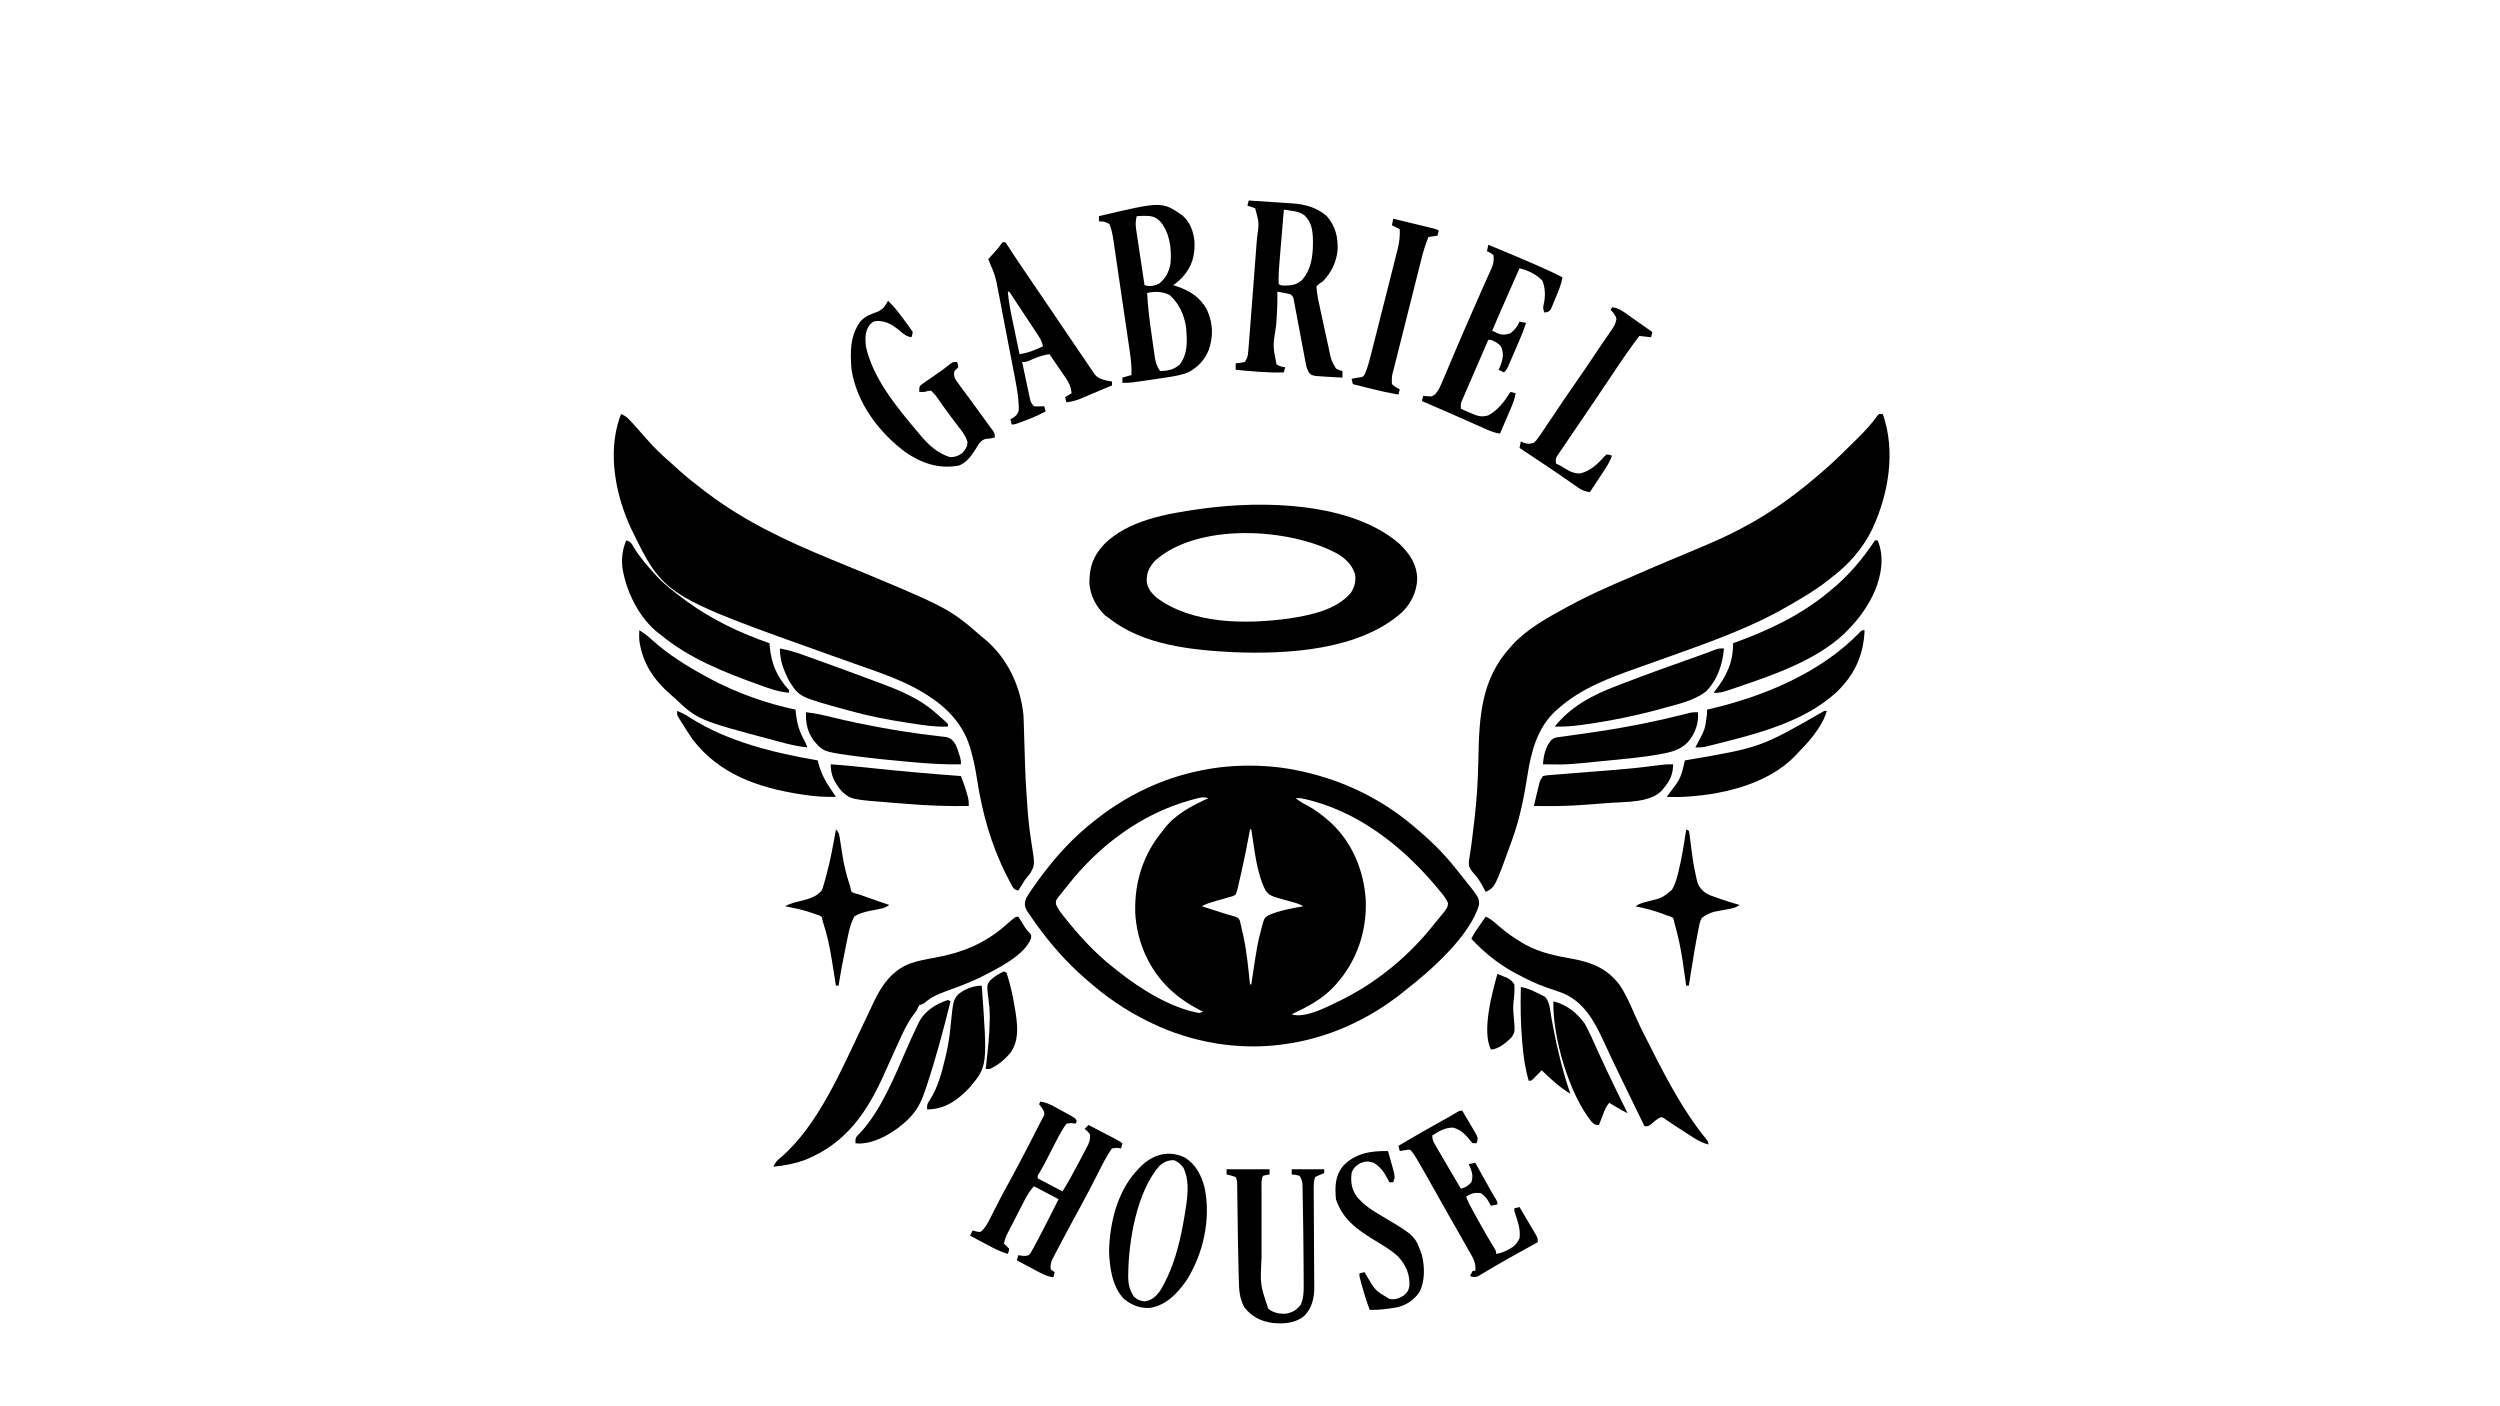 <?xml version="1.0" encoding="UTF-8"?>
<svg version="1.1" xmlns="http://www.w3.org/2000/svg" width="1920" height="1080">
<path d="M0 0 C0.916 0.199 1.832 0.397 2.776 0.602 C33.836 7.584 62.642 21.427 87 42 C87.535 42.446 88.07 42.892 88.621 43.352 C100.209 53.023 110.625 63.122 120 75 C120.92 76.141 121.84 77.282 122.762 78.422 C138.096 97.5 138.096 97.5 137.887 102.965 C130.923 126.801 100.891 153.348 82 168 C81.031 168.786 80.061 169.573 79.062 170.383 C52.755 191.363 21.409 205.523 -12 210 C-12.657 210.093 -13.314 210.186 -13.99 210.281 C-47.601 214.602 -82.541 208.595 -113 194 C-113.853 193.591 -114.707 193.182 -115.586 192.761 C-133.481 184.053 -149.156 173.201 -164 160 C-164.747 159.345 -164.747 159.345 -165.509 158.678 C-179.361 146.524 -191.239 132.948 -202 118 C-202.481 117.333 -202.962 116.666 -203.458 115.979 C-204.79 114.107 -206.089 112.216 -207.375 110.312 C-208.105 109.236 -208.834 108.16 -209.586 107.051 C-211.297 103.359 -211.229 101.845 -210 98 C-207.679 93.772 -204.808 89.918 -202 86 C-201.316 85.037 -200.631 84.074 -199.926 83.082 C-187.66 66.282 -173.501 50.71 -157 38 C-156.471 37.584 -155.943 37.169 -155.398 36.74 C-132.442 18.759 -105.621 5.863 -77 0 C-76.245 -0.161 -75.491 -0.322 -74.713 -0.487 C-50.985 -5.327 -23.622 -5.138 0 0 Z M-81.5 21.938 C-82.341 22.162 -83.182 22.387 -84.048 22.618 C-121.501 33.089 -154.242 57.591 -178 88 C-178.864 89.062 -179.729 90.123 -180.594 91.184 C-181.439 92.246 -182.282 93.31 -183.125 94.375 C-183.891 95.331 -184.656 96.288 -185.445 97.273 C-187.202 99.836 -187.202 99.836 -187.012 102.48 C-185.692 105.767 -183.886 108.157 -181.688 110.938 C-181.246 111.497 -180.804 112.056 -180.35 112.632 C-169.08 126.784 -157.276 139.79 -143 151 C-141.957 151.835 -140.914 152.669 -139.871 153.504 C-122.452 167.316 -99.337 182.024 -77 186 C-76.01 185.67 -75.02 185.34 -74 185 C-74.822 184.588 -75.645 184.175 -76.492 183.75 C-84.03 179.851 -90.638 175.688 -97 170 C-97.833 169.261 -98.665 168.523 -99.523 167.762 C-115.807 152.455 -125.128 130.788 -126.16 108.551 C-126.687 85.172 -120.067 64.157 -105 46 C-104.346 45.128 -104.346 45.128 -103.68 44.238 C-95.049 33.153 -82.487 26.739 -70 21 C-74.159 19.614 -77.398 20.839 -81.5 21.938 Z M-3 21 C-0.101 23.299 2.832 25.012 6.125 26.688 C11.997 29.858 16.997 33.6 22 38 C22.75 38.655 23.5 39.31 24.273 39.984 C40.901 55.503 49.671 77.277 50.926 99.777 C51.739 123.418 43.922 146.393 28 164 C27.363 164.706 26.726 165.413 26.07 166.141 C16.919 175.77 5.824 181.352 -6 187 C4.782 190.594 23.357 180.174 33.137 175.488 C60.604 161.747 85.125 141.168 104 117 C104.934 115.866 105.871 114.733 106.809 113.602 C107.748 112.443 108.687 111.284 109.625 110.125 C110.076 109.589 110.527 109.054 110.991 108.502 C112.821 106.196 113.968 104.565 114.137 101.586 C112.433 97.709 109.904 94.723 107.188 91.5 C106.603 90.796 106.018 90.092 105.416 89.366 C78.44 57.137 43.148 29.534 1 21 C-0.32 21 -1.64 21 -3 21 Z M-38 45 C-38.231 46.261 -38.461 47.521 -38.699 48.82 C-40.502 58.546 -42.431 68.229 -44.625 77.875 C-44.831 78.783 -45.037 79.69 -45.249 80.625 C-45.639 82.321 -46.039 84.015 -46.45 85.706 C-46.801 87.169 -47.126 88.638 -47.417 90.114 C-47.836 92.008 -47.836 92.008 -49 95 C-51.09 96.281 -51.09 96.281 -54 97 C-55.357 97.403 -56.712 97.809 -58.066 98.219 C-60.326 98.867 -62.587 99.507 -64.85 100.145 C-68.411 101.167 -71.762 102.145 -75 104 C-70.353 105.568 -65.684 107.047 -61 108.5 C-58.962 109.132 -56.925 109.765 -54.892 110.415 C-53.144 110.956 -51.375 111.428 -49.605 111.895 C-47 113 -47 113 -45.863 114.855 C-45.682 115.625 -45.5 116.395 -45.312 117.188 C-45.092 118.099 -44.872 119.01 -44.645 119.949 C-44.325 121.459 -44.325 121.459 -44 123 C-43.756 124.017 -43.513 125.034 -43.262 126.082 C-40.481 138.56 -39.346 151.305 -38 164 C-37.67 164 -37.34 164 -37 164 C-36.875 163.16 -36.749 162.321 -36.62 161.456 C-32.354 133.169 -32.354 133.169 -29.375 121.75 C-29.181 120.99 -28.988 120.231 -28.788 119.448 C-27.02 113.051 -27.02 113.051 -24 111 C-15.471 107.209 -6.129 105.646 3 104 C-0.173 102.171 -3.47 101.253 -6.991 100.303 C-22.721 96.015 -22.721 96.015 -26 92 C-33.167 78.005 -34.466 60.328 -37 45 C-37.33 45 -37.66 45 -38 45 Z " fill="#000000" transform="translate(998,592)"/>
<path d="M0 0 C0.99 0 1.98 0 3 0 C13.063 28.646 7.414 61.214 -4.988 88.145 C-12.418 103.456 -23.412 115.838 -37 126 C-37.874 126.7 -38.748 127.4 -39.648 128.121 C-48.847 135.348 -58.879 141.173 -69 147 C-69.627 147.364 -70.254 147.729 -70.899 148.104 C-100.242 165.023 -133.207 176.293 -164.977 187.672 C-166.083 188.068 -167.19 188.465 -168.33 188.874 C-173.756 190.815 -179.184 192.746 -184.62 194.659 C-206.171 202.284 -228.718 210.524 -246 226 C-246.608 226.516 -247.217 227.031 -247.844 227.562 C-262.388 240.785 -267.069 259.139 -269.968 277.78 C-272.497 293.896 -275.562 309.577 -281 325 C-281.3 325.853 -281.6 326.706 -281.909 327.585 C-294.79 363.395 -294.79 363.395 -302 367 C-302.528 365.966 -302.528 365.966 -303.066 364.91 C-305.671 359.952 -308.073 355.825 -312 351.812 C-314.363 348.862 -315.01 347.463 -314.928 343.63 C-314.726 342.355 -314.524 341.079 -314.316 339.766 C-314.104 338.331 -313.891 336.895 -313.68 335.46 C-313.509 334.355 -313.509 334.355 -313.334 333.226 C-312.8 329.669 -312.384 326.099 -311.965 322.527 C-311.794 321.098 -311.623 319.669 -311.451 318.24 C-311.367 317.531 -311.282 316.821 -311.195 316.091 C-311.023 314.653 -310.85 313.216 -310.675 311.779 C-308.794 296.329 -307.904 280.957 -307.613 265.399 C-306.971 233.13 -305.79 204.02 -283 179 C-282.399 178.318 -281.799 177.636 -281.18 176.934 C-270.019 164.976 -255.218 156.744 -241 149 C-240.401 148.673 -239.801 148.345 -239.184 148.008 C-228.797 142.353 -218.269 137.241 -207.438 132.5 C-205.892 131.818 -204.347 131.136 -202.801 130.454 C-182.056 121.322 -161.176 112.493 -140.258 103.766 C-128.616 98.901 -117.133 93.949 -106 88 C-105.29 87.626 -104.579 87.251 -103.848 86.865 C-81.401 74.98 -61.038 59.771 -42 43 C-40.933 42.064 -40.933 42.064 -39.844 41.109 C-33.329 35.328 -27.105 29.291 -20.949 23.134 C-19.309 21.497 -17.662 19.867 -16.014 18.238 C-10.688 12.938 -5.707 7.719 -1.391 1.529 C-0.932 1.025 -0.473 0.52 0 0 Z " fill="#000000" transform="translate(1443,318)"/>
<path d="M0 0 C4.256 1.605 6.859 4.822 9.812 8.125 C10.347 8.712 10.881 9.3 11.431 9.905 C14.223 12.986 16.972 16.101 19.688 19.25 C25.297 25.717 31.428 31.637 37.926 37.203 C40.202 39.175 42.409 41.211 44.625 43.25 C50.826 48.835 57.363 53.948 64 59 C64.6 59.457 65.199 59.913 65.817 60.384 C95.161 82.593 127.079 97.492 160.979 111.447 C251.358 148.661 251.358 148.661 277 171 C277.813 171.659 278.627 172.317 279.465 172.996 C296.716 187.483 306.701 208.769 309 231 C309.221 234.984 309.325 238.969 309.43 242.957 C309.501 245.358 309.574 247.758 309.646 250.158 C309.702 252.034 309.702 252.034 309.758 253.948 C310.55 280.536 310.55 280.536 312.438 307.062 C312.528 308.063 312.528 308.063 312.62 309.083 C313.232 315.749 314.019 322.352 315.105 328.957 C317.895 346.206 317.895 346.206 314 353 C312.71 354.7 311.379 356.371 310 358 C308.997 359.568 308.014 361.15 307.062 362.75 C306.382 363.822 305.701 364.895 305 366 C301.602 364.867 301.439 364.541 299.836 361.555 C299.441 360.819 299.045 360.084 298.638 359.327 C298.221 358.518 297.804 357.709 297.375 356.875 C296.938 356.031 296.5 355.187 296.05 354.318 C284.059 330.616 277.247 305.996 273.267 279.872 C272.099 272.367 270.629 265.088 268.492 257.793 C268.289 257.099 268.085 256.404 267.876 255.689 C262.454 237.963 250.066 225.206 234.688 215.562 C233.705 214.935 233.705 214.935 232.702 214.295 C217.15 204.856 199.696 198.867 182.612 192.887 C176.747 190.832 170.893 188.745 165.039 186.66 C163.324 186.05 163.324 186.05 161.575 185.428 C32.769 139.527 32.769 139.527 7.688 87.938 C-4.118 62.548 -10.346 30.92 -1.375 3.625 C-0.694 1.831 -0.694 1.831 0 0 Z " fill="#000000" transform="translate(477,318)"/>
<path d="M0 0 C8.011 7.861 13.244 15.328 13.75 26.812 C13.413 36.872 9.318 45.317 2.312 52.438 C-30.418 81.976 -86.216 85.032 -127.974 83.301 C-159.821 81.663 -196.733 77.863 -222.688 57.438 C-223.739 56.695 -224.791 55.953 -225.875 55.188 C-232.748 48.467 -237.129 40.446 -238.023 30.824 C-238.157 18.172 -235.368 9.726 -226.688 0.438 C-208.33 -18.063 -178.38 -23.067 -153.688 -26.562 C-152.864 -26.681 -152.041 -26.8 -151.193 -26.922 C-104.9 -33.26 -37.102 -32.077 0 0 Z M-187.625 13.062 C-192.17 18.296 -194.152 22.028 -194.016 29.035 C-193.294 34.316 -190.524 37.799 -186.621 41.281 C-158.943 62.074 -117.443 61.936 -84.688 57.438 C-68.302 54.905 -48.332 50.962 -37.164 37.617 C-34.417 33.272 -33.139 28.599 -34.023 23.5 C-36.285 15.98 -41.626 11.087 -48.312 7.297 C-84.819 -12.186 -154.739 -16.325 -187.625 13.062 Z " fill="#000000" transform="translate(1074.688,417.562)"/>
<path d="M0 0 C1.215 1.724 2.348 3.506 3.438 5.312 C5.73 9.244 5.73 9.244 8.785 12.543 C10 14 10 14 9.883 16.461 C5.189 29.96 -17.622 40.76 -29.585 46.839 C-38.094 50.93 -46.99 54.21 -55.871 57.395 C-61.769 59.542 -66.599 61.687 -71.414 65.766 C-73 67 -73 67 -76 68 C-77.041 69.835 -77.041 69.835 -78 72 C-79.048 73.463 -80.115 74.912 -81.195 76.352 C-85.627 82.617 -88.727 89.414 -91.875 96.375 C-92.49 97.715 -93.107 99.055 -93.724 100.394 C-96.76 106.999 -99.735 113.631 -102.68 120.278 C-115.972 150.215 -132.32 174.135 -163.613 186.785 C-171.619 189.657 -179.538 191.295 -188 192 C-186.643 188.853 -185.263 187.202 -182.562 185.125 C-153.427 160.227 -135.302 116.51 -119.125 82.812 C-118.583 81.683 -118.04 80.554 -117.481 79.39 C-115.205 74.638 -112.942 69.882 -110.727 65.102 C-104.8 52.492 -96.543 41.006 -83.039 35.988 C-76.877 33.812 -70.677 32.66 -64.25 31.562 C-42.823 27.623 -25.4 20.596 -9 6 C-2.185 0 -2.185 0 0 0 Z " fill="#000000" transform="translate(782,704)"/>
<path d="M0 0 C3.96 1.651 6.888 4.384 10.062 7.188 C15.722 12.067 21.496 16.285 28 20 C28.886 20.522 29.771 21.044 30.684 21.582 C41.849 27.699 54.324 30.198 66.755 32.413 C81.649 35.105 93.264 39.873 102.719 52.25 C107.792 59.629 111.173 67.807 114.762 75.969 C117.564 82.321 120.64 88.513 123.814 94.687 C125.164 97.319 126.495 99.961 127.828 102.602 C139.874 126.287 152.828 150.808 169.82 171.363 C171 173 171 173 171 175 C166.875 173.757 163.494 172.259 159.883 169.918 C158.946 169.315 158.009 168.713 157.043 168.092 C156.08 167.463 155.117 166.835 154.125 166.188 C151.289 164.356 148.452 162.525 145.61 160.701 C143.944 159.615 142.293 158.505 140.663 157.366 C139.967 156.891 139.272 156.415 138.555 155.926 C137.959 155.503 137.363 155.081 136.75 154.646 C134.936 153.76 134.936 153.76 132.878 154.799 C131.066 155.958 129.525 157.177 127.938 158.625 C125 161 125 161 122 161 C104.387 124.87 104.387 124.87 97.875 111.25 C97.444 110.35 97.012 109.45 96.568 108.522 C94.622 104.448 92.703 100.366 90.84 96.254 C83.598 80.328 75.128 64.715 57.852 58.188 C54.495 57.008 51.122 55.875 47.747 54.746 C39.402 51.908 31.725 48.215 24 44 C22.944 43.435 21.889 42.871 20.801 42.289 C8.696 35.549 -1.52 27.057 -11 17 C-9.479 13.721 -7.594 10.879 -5.5 7.938 C-3.634 5.309 -1.788 2.682 0 0 Z " fill="#000000" transform="translate(1141,704)"/>
<path d="M0 0 C5.657 0.357 11.313 0.73 16.968 1.117 C18.888 1.246 20.808 1.371 22.729 1.492 C25.505 1.667 28.28 1.858 31.055 2.051 C31.9 2.101 32.745 2.151 33.616 2.203 C43.414 2.918 52.517 5.404 60 12 C66.619 19.782 68.506 27.489 68.309 37.59 C67.435 47.241 63.711 55.05 57 62 C56.01 62.681 55.02 63.361 54 64.062 C53.34 64.702 52.68 65.341 52 66 C52.438 72.62 53.988 79.072 55.398 85.543 C55.634 86.63 55.87 87.716 56.112 88.836 C56.61 91.121 57.109 93.406 57.61 95.691 C58.374 99.185 59.125 102.681 59.875 106.178 C60.361 108.404 60.848 110.63 61.336 112.855 C61.558 113.898 61.78 114.941 62.009 116.015 C63.482 122.938 63.482 122.938 67 129 C69.571 130.347 69.571 130.347 72 131 C72 132.65 72 134.3 72 136 C69.312 135.858 66.625 135.711 63.938 135.562 C63.185 135.523 62.433 135.484 61.658 135.443 C59.437 135.318 57.219 135.165 55 135 C53.723 134.906 52.445 134.812 51.129 134.715 C48 134 48 134 46.387 132.303 C44.786 129.645 44.25 127.484 43.681 124.437 C43.468 123.323 43.254 122.208 43.034 121.06 C42.815 119.862 42.597 118.664 42.371 117.43 C42.136 116.197 41.901 114.965 41.658 113.695 C41.035 110.425 40.421 107.154 39.811 103.882 C38.951 99.265 38.084 94.648 37.206 90.034 C36.738 87.578 36.279 85.121 35.827 82.662 C35.616 81.554 35.406 80.446 35.189 79.304 C35.007 78.326 34.825 77.348 34.638 76.34 C34.162 73.831 34.162 73.831 32 72 C29.439 71.32 26.874 70.875 24.266 70.407 C23.518 70.273 22.77 70.138 22 70 C22.012 70.783 22.023 71.565 22.035 72.371 C22.102 80.45 21.681 88.391 21 96.438 C18.524 111.706 18.524 111.706 21.352 125.801 C23.489 127.356 25.408 127.65 28 128 C27.67 129.32 27.34 130.64 27 132 C14.607 132.436 2.327 131.133 -10 130 C-10 128.35 -10 126.7 -10 125 C-8.886 124.897 -7.772 124.794 -6.625 124.688 C-5.429 124.461 -4.232 124.234 -3 124 C-0.801 120.701 -0.64 119.283 -0.324 115.406 C-0.221 114.18 -0.117 112.954 -0.011 111.691 C0.097 110.294 0.205 108.897 0.312 107.5 C0.432 106.02 0.552 104.54 0.673 103.061 C1.04 98.512 1.39 93.963 1.738 89.413 C1.977 86.294 2.218 83.175 2.46 80.057 C3.153 71.111 3.837 62.164 4.514 53.217 C4.687 50.944 4.861 48.671 5.034 46.398 C5.312 42.755 5.586 39.112 5.857 35.469 C6.007 33.463 6.161 31.459 6.314 29.454 C8.054 17.24 8.054 17.24 5 6 C1.946 4.787 1.946 4.787 -1 4 C-0.67 2.68 -0.34 1.36 0 0 Z M27 7 C26.426 13.831 25.857 20.663 25.291 27.496 C25.098 29.818 24.904 32.14 24.709 34.461 C24.428 37.807 24.151 41.154 23.875 44.5 C23.788 45.531 23.7 46.561 23.61 47.623 C23.162 53.1 22.807 58.504 23 64 C24.622 65.622 26.389 65.248 28.625 65.312 C33.712 65.233 37.18 64.439 41 61 C48.977 51.958 49.66 39.436 49.277 27.938 C48.811 21.316 47.784 16.4 43.062 11.562 C39.745 9.063 36.827 8.436 32.746 7.84 C31.669 7.677 30.592 7.515 29.482 7.347 C28.663 7.233 27.844 7.118 27 7 Z " fill="#000000" transform="translate(959,154)"/>
<path d="M0 0 C6.029 5.303 8.424 12.159 9.289 19.996 C9.659 30.897 7.592 38.878 0.348 47.125 C-2.066 49.668 -4.165 51.612 -7.09 53.562 C-6.267 53.819 -5.445 54.076 -4.598 54.34 C5.692 57.869 13.662 62.753 18.91 72.562 C23.562 83.166 23.858 92.319 20.227 103.34 C17.078 111.048 12.093 116.409 4.777 120.359 C-0.977 122.774 -6.953 123.654 -13.09 124.562 C-14.19 124.73 -15.29 124.898 -16.424 125.071 C-22.613 126.009 -28.805 126.921 -35.004 127.793 C-36.055 127.941 -37.107 128.09 -38.19 128.243 C-40.854 128.537 -43.413 128.623 -46.09 128.562 C-46.09 127.243 -46.09 125.922 -46.09 124.562 C-42.625 123.573 -42.625 123.573 -39.09 122.562 C-38.935 116.36 -39.517 110.516 -40.435 104.386 C-40.578 103.4 -40.721 102.413 -40.869 101.397 C-41.34 98.157 -41.82 94.918 -42.301 91.68 C-42.633 89.419 -42.964 87.158 -43.295 84.897 C-43.989 80.167 -44.688 75.438 -45.389 70.709 C-46.286 64.654 -47.174 58.596 -48.058 52.538 C-48.741 47.873 -49.428 43.208 -50.117 38.543 C-50.447 36.31 -50.774 34.076 -51.1 31.842 C-51.557 28.721 -52.02 25.6 -52.486 22.48 C-52.619 21.56 -52.752 20.641 -52.889 19.693 C-53.574 15.155 -54.276 10.813 -56.09 6.562 C-59.007 4.917 -60.737 4.562 -64.09 4.562 C-64.09 3.243 -64.09 1.923 -64.09 0.562 C-15.746 -10.831 -15.746 -10.831 0 0 Z M-35.09 0.562 C-35.958 4.127 -36.105 6.916 -35.561 10.536 C-35.421 11.497 -35.28 12.458 -35.136 13.447 C-34.978 14.471 -34.819 15.496 -34.656 16.551 C-34.499 17.609 -34.343 18.667 -34.181 19.758 C-33.679 23.131 -33.166 26.503 -32.652 29.875 C-32.31 32.165 -31.968 34.454 -31.627 36.744 C-30.79 42.352 -29.944 47.958 -29.09 53.562 C-25.055 54.907 -21.94 54.084 -18.09 52.562 C-12.734 48.278 -10.189 43.247 -9.09 36.562 C-8.239 25.284 -9.611 13.503 -17.09 4.562 C-21.069 0.68 -24.096 0.338 -29.465 0.312 C-31.341 0.376 -33.216 0.453 -35.09 0.562 Z M-27.09 59.562 C-26.539 70.426 -25.187 81.106 -23.616 91.861 C-23.211 94.65 -22.824 97.441 -22.438 100.232 C-22.179 102.021 -21.92 103.809 -21.66 105.598 C-21.548 106.425 -21.435 107.252 -21.319 108.104 C-20.648 112.564 -19.794 115.821 -17.09 119.562 C-11.038 119.294 -6.844 118.653 -2.09 114.562 C4.287 106.117 3.656 96.72 2.91 86.562 C1.497 76.603 -2.346 67.779 -9.902 61.062 C-15.725 58.322 -20.877 58.249 -27.09 59.562 Z " fill="#000000" transform="translate(908.09,165.438)"/>
<path d="M0 0 C3.759 1.253 4.002 2.315 5.938 5.688 C10.517 13.14 16.148 19.534 22 26 C22.679 26.753 23.359 27.506 24.059 28.281 C30.062 34.582 37.065 39.777 44 45 C44.834 45.629 45.668 46.258 46.527 46.906 C65.704 60.805 87.66 71.316 110 79 C110.063 79.92 110.126 80.841 110.191 81.789 C111.47 95.009 115.814 105.142 125 115 C125 115.66 125 116.32 125 117 C117.121 116.495 110.067 113.85 102.688 111.188 C102.01 110.945 101.333 110.703 100.636 110.453 C74.86 101.199 48.344 90.514 27 73 C26.364 72.527 25.729 72.054 25.074 71.566 C9.973 59.867 -0.085 39.538 -3 21 C-3.763 13.385 -2.991 7.051 0 0 Z " fill="#000000" transform="translate(481,415)"/>
<path d="M0 0 C0.66 0 1.32 0 2 0 C7.212 11.983 5.045 25.63 0.438 37.5 C-4.507 49.461 -11.876 59.844 -21 69 C-21.638 69.661 -22.276 70.323 -22.934 71.004 C-45.633 92.907 -80.806 104.288 -109.938 114.188 C-110.789 114.479 -111.641 114.771 -112.518 115.071 C-116.449 116.364 -119.804 117.381 -124 117 C-123.472 116.36 -123.472 116.36 -122.934 115.707 C-113.916 104.288 -108.864 93.471 -109 79 C-108.474 78.81 -107.948 78.62 -107.406 78.424 C-81.599 69.033 -57.291 57.566 -36 40 C-35.423 39.529 -34.845 39.059 -34.25 38.574 C-20.515 27.334 -9.821 14.731 0 0 Z " fill="#000000" transform="translate(1440,415)"/>
<path d="M0 0 C3.886 0.598 6.82 1.774 10.266 3.652 C11.724 4.446 11.724 4.446 13.211 5.256 C14.214 5.811 15.217 6.366 16.25 6.938 C17.268 7.489 18.287 8.04 19.336 8.607 C26.871 12.742 26.871 12.742 28 15 C27.67 15.66 27.34 16.32 27 17 C25.422 16.753 25.422 16.753 23.812 16.5 C22.554 16.665 21.296 16.83 20 17 C15.409 23.401 12.022 30.563 8.438 37.562 C7.313 39.752 6.186 41.941 5.059 44.129 C4.534 45.147 4.009 46.166 3.468 47.215 C2.23 49.564 0.944 51.864 -0.402 54.152 C-2.163 56.747 -2.163 56.747 -2 59 C4.27 62.3 10.54 65.6 17 69 C21.597 61.531 25.817 53.907 29.861 46.13 C30.885 44.168 31.923 42.214 32.961 40.26 C33.618 39 34.274 37.741 34.93 36.48 C35.52 35.355 36.11 34.23 36.718 33.071 C37.987 30.032 38.458 28.239 38 25 C36.104 22.686 36.104 22.686 34 21 C34.99 20.01 35.98 19.02 37 18 C40.772 19.956 44.543 21.915 48.312 23.875 C49.384 24.431 50.456 24.986 51.561 25.559 C53.103 26.361 53.103 26.361 54.676 27.18 C55.624 27.672 56.572 28.164 57.548 28.671 C60 30 60 30 63 32 C62.67 33.32 62.34 34.64 62 36 C60.422 35.752 60.422 35.752 58.812 35.5 C57.554 35.665 56.296 35.83 55 36 C50.569 42.134 47.327 49.006 43.9 55.737 C39.062 65.23 34.149 74.671 29 84 C24.518 92.159 20.105 100.353 15.783 108.598 C15.1 109.897 14.413 111.194 13.723 112.49 C12.759 114.302 11.807 116.12 10.859 117.941 C10.307 118.99 9.755 120.039 9.187 121.119 C7.974 124.063 7.489 125.862 8 129 C8.99 129.66 9.98 130.32 11 131 C10.67 132.32 10.34 133.64 10 135 C6.039 134.394 3.013 133.152 -0.52 131.277 C-2.052 130.47 -2.052 130.47 -3.615 129.646 C-5.198 128.801 -5.198 128.801 -6.812 127.938 C-7.887 127.37 -8.961 126.802 -10.068 126.217 C-12.715 124.817 -15.359 123.411 -18 122 C-17.505 120.02 -17.505 120.02 -17 118 C-15.783 118.165 -14.566 118.33 -13.312 118.5 C-11.082 118.567 -11.082 118.567 -9 118 C-7.619 116.644 -7.619 116.644 -6.637 114.742 C-6.218 114.014 -5.799 113.286 -5.368 112.536 C-4.917 111.699 -4.465 110.862 -4 110 C-3.494 109.063 -2.988 108.125 -2.466 107.159 C-0.786 103.993 0.861 100.812 2.5 97.625 C3.056 96.552 3.611 95.48 4.184 94.375 C7.509 87.943 10.776 81.484 14 75 C7.73 71.7 1.46 68.4 -5 65 C-8.43 69.234 -8.43 69.234 -11.091 73.717 C-11.447 74.404 -11.804 75.092 -12.172 75.8 C-12.727 76.891 -12.727 76.891 -13.293 78.004 C-13.684 78.764 -14.076 79.525 -14.479 80.308 C-15.301 81.908 -16.121 83.509 -16.937 85.111 C-18.187 87.562 -19.447 90.007 -20.709 92.451 C-21.508 94.01 -22.307 95.569 -23.105 97.129 C-23.481 97.858 -23.858 98.587 -24.245 99.339 C-26.675 103.983 -26.675 103.983 -28 109 C-27.34 109.66 -26.68 110.32 -26 111 C-25.34 111.66 -24.68 112.32 -24 113 C-24.25 115.25 -24.25 115.25 -25 117 C-29.107 115.723 -32.816 114.187 -36.617 112.18 C-37.636 111.645 -38.654 111.11 -39.703 110.559 C-40.75 110.003 -41.797 109.447 -42.875 108.875 C-43.945 108.312 -45.015 107.748 -46.117 107.168 C-48.747 105.783 -51.374 104.393 -54 103 C-53.34 101.68 -52.68 100.36 -52 99 C-50.639 99.371 -50.639 99.371 -49.25 99.75 C-45.984 100.379 -45.984 100.379 -43.973 98.333 C-41.954 95.945 -40.595 93.703 -39.188 90.914 C-38.676 89.913 -38.165 88.912 -37.638 87.881 C-37.097 86.806 -36.557 85.732 -36 84.625 C-34.83 82.335 -33.658 80.046 -32.484 77.758 C-31.897 76.612 -31.31 75.467 -30.705 74.286 C-28.298 69.647 -25.781 65.072 -23.25 60.5 C-17.97 50.923 -12.937 41.225 -7.938 31.5 C-7.564 30.773 -7.19 30.046 -6.805 29.297 C-4.53 24.868 -2.258 20.437 0 16 C0.857 14.363 0.857 14.363 1.732 12.693 C3.18 10.174 3.18 10.174 2.875 7.875 C1.843 5.663 0.546 3.883 -1 2 C-0.67 1.34 -0.34 0.68 0 0 Z " fill="#000000" transform="translate(799,846)"/>
<path d="M0 0 C4.265 4.021 7.715 8.412 11.188 13.125 C11.987 14.198 11.987 14.198 12.803 15.293 C14.934 18.161 17.017 21.026 19 24 C18.625 26.188 18.625 26.188 18 28 C14.155 27.417 12.097 25.627 9.188 23.125 C3.973 18.865 -0.249 16.013 -7.125 15.5 C-11.106 15.677 -11.106 15.677 -13.938 18.312 C-17.88 23.45 -17.545 28.773 -17 35 C-11.636 59.736 7.131 82.232 23 101 C23.793 101.953 24.586 102.905 25.402 103.887 C31.738 111.224 38.349 117.333 47.812 120.125 C51.737 119.971 53.763 119.23 57 117 C59.543 114.066 61 112.301 61 108.363 C59.544 103.465 56.665 100.007 53.562 96 C52.285 94.313 51.009 92.626 49.734 90.938 C49.102 90.106 48.47 89.275 47.818 88.418 C44.824 84.436 41.962 80.362 39.11 76.277 C36.391 72.335 36.391 72.335 33 69 C30.519 69.263 30.519 69.263 28 70 C26.68 70 25.36 70 24 70 C24 66 24 66 25.525 64.448 C26.229 63.962 26.932 63.477 27.656 62.977 C28.432 62.43 29.208 61.883 30.008 61.32 C30.83 60.761 31.653 60.201 32.5 59.625 C34.094 58.514 35.688 57.402 37.281 56.289 C38.068 55.748 38.854 55.207 39.664 54.649 C42.621 52.561 45.463 50.34 48.291 48.08 C50 47 50 47 53 47 C53.688 48.812 53.688 48.812 54 51 C53 52 52 53 51 54 C50.416 56.687 50.666 58.406 52.015 60.804 C53.516 62.98 55.085 65.086 56.688 67.188 C57.879 68.791 59.071 70.396 60.262 72 C61.187 73.234 61.187 73.234 62.13 74.492 C65.135 78.523 68.065 82.606 71 86.688 C72.041 88.129 73.083 89.57 74.125 91.012 C74.605 91.68 75.084 92.348 75.578 93.037 C76.534 94.356 77.503 95.667 78.484 96.967 C82 101.682 82 101.682 82 105 C79.578 105.652 77.662 106 75.125 106 C70.821 107.377 69.859 109.761 67.562 113.512 C64.324 118.669 60.255 124.537 54.262 126.598 C38.83 129.343 25.584 124.748 13 116 C-7.261 100.733 -23.886 78.548 -28 53 C-29.132 39.675 -29.323 26.695 -21 15.625 C-17.225 11.597 -12.856 10.162 -7.758 8.297 C-3.617 6.35 -2.168 3.948 0 0 Z " fill="#000000" transform="translate(682,231)"/>
<path d="M0 0 C10.207 4.116 20.34 8.401 30.444 12.764 C31.759 13.332 33.075 13.899 34.391 14.465 C42.043 17.757 49.604 21.161 57 25 C56.026 30.604 53.888 35.531 51.688 40.75 C51.296 41.721 50.905 42.691 50.502 43.691 C50.113 44.613 49.725 45.535 49.324 46.484 C48.974 47.327 48.625 48.17 48.264 49.038 C47 51 47 51 44.855 51.782 C44.243 51.854 43.631 51.926 43 52 C42.316 49.871 41.882 48.452 42.453 46.258 C43.934 40.145 43.974 33.274 41.5 27.5 C36.245 22.245 31.122 19.979 24 18 C21.973 22.585 19.946 27.171 17.921 31.757 C17.235 33.311 16.548 34.864 15.861 36.417 C11.513 46.253 7.21 56.105 3 66 C4.08 66.495 5.16 66.99 6.273 67.5 C6.881 67.778 7.489 68.057 8.115 68.344 C11.389 69.483 13.737 68.967 17 68 C20.21 65.361 22.428 62.859 24 59 C25.65 59.33 27.3 59.66 29 60 C27.577 64.469 25.892 68.777 24.031 73.078 C23.61 74.057 23.61 74.057 23.18 75.056 C22.589 76.425 21.998 77.793 21.405 79.16 C20.498 81.256 19.598 83.354 18.699 85.453 C18.123 86.787 17.546 88.12 16.969 89.453 C16.187 91.265 16.187 91.265 15.389 93.114 C14 96 14 96 12 98 C10.68 97.34 9.36 96.68 8 96 C8.495 94.824 8.99 93.649 9.5 92.438 C11.351 87.449 11.94 83.297 9.875 78.25 C7.556 75.467 5.337 74.349 2 73 C1.34 73 0.68 73 0 73 C-3.001 79.901 -5.99 86.806 -8.972 93.715 C-9.988 96.066 -11.007 98.415 -12.028 100.763 C-13.494 104.136 -14.951 107.513 -16.406 110.891 C-16.866 111.942 -17.325 112.993 -17.798 114.076 C-18.219 115.057 -18.639 116.037 -19.072 117.048 C-19.445 117.909 -19.818 118.771 -20.203 119.659 C-21.215 122.219 -21.215 122.219 -21 126 C-18.632 127.04 -16.257 128.056 -13.875 129.062 C-13.21 129.357 -12.545 129.652 -11.859 129.955 C-7.513 131.766 -4.684 132.36 0 131 C7.496 127.013 12.576 120.078 17 113 C18.98 113.495 18.98 113.495 21 114 C20.348 118.013 19.096 121.444 17.496 125.176 C17.003 126.333 16.51 127.49 16.002 128.682 C15.228 130.479 15.228 130.479 14.438 132.312 C13.912 133.542 13.386 134.772 12.861 136.002 C11.578 139.003 10.291 142.002 9 145 C3.962 144.322 -0.368 142.231 -4.965 140.176 C-5.835 139.792 -6.704 139.408 -7.6 139.012 C-10.382 137.784 -13.16 136.548 -15.938 135.312 C-18.677 134.099 -21.416 132.887 -24.156 131.676 C-25.934 130.889 -27.713 130.101 -29.491 129.314 C-36.636 126.15 -43.807 123.052 -51 120 C-50.67 118.68 -50.34 117.36 -50 116 C-48.047 116.163 -46.094 116.326 -44.141 116.488 C-40.818 115.73 -39.937 113.756 -38 111 C-36.617 108.316 -35.46 105.554 -34.305 102.766 C-33.959 101.951 -33.614 101.137 -33.259 100.298 C-32.513 98.538 -31.771 96.776 -31.033 95.013 C-29.051 90.283 -27.043 85.564 -25.039 80.844 C-24.626 79.869 -24.213 78.895 -23.788 77.891 C-19.367 67.471 -14.817 57.107 -10.25 46.75 C-9.505 45.06 -8.76 43.37 -8.015 41.681 C-7.66 40.875 -7.304 40.069 -6.938 39.238 C-5.92 36.926 -4.906 34.613 -3.893 32.299 C-2.666 29.502 -1.42 26.715 -0.154 23.936 C0.402 22.691 0.959 21.447 1.516 20.203 C1.998 19.143 2.48 18.082 2.978 16.989 C4.084 13.754 4.387 11.394 4 8 C1.609 6.065 1.609 6.065 -1 5 C-0.67 3.35 -0.34 1.7 0 0 Z " fill="#000000" transform="translate(1143,188)"/>
<path d="M0 0 C0.66 0 1.32 0 2 0 C3.635 2.168 3.635 2.168 5.574 5.188 C6.29 6.288 7.006 7.389 7.744 8.523 C8.117 9.101 8.49 9.678 8.874 10.272 C10.637 12.977 12.454 15.644 14.27 18.312 C15.003 19.393 15.737 20.473 16.493 21.587 C17.266 22.724 18.039 23.862 18.812 25 C19.641 26.219 20.468 27.438 21.296 28.657 C23.01 31.181 24.725 33.705 26.439 36.229 C29.315 40.463 32.188 44.698 35.061 48.933 C38.208 53.574 41.357 58.213 44.507 62.852 C46.85 66.303 49.19 69.756 51.528 73.211 C52.679 74.911 53.831 76.612 54.984 78.312 C56.397 80.397 57.809 82.482 59.219 84.569 C60.498 86.453 61.783 88.333 63.076 90.208 C64.418 92.156 65.743 94.116 67.053 96.085 C67.733 97.077 68.413 98.068 69.113 99.09 C69.716 99.984 70.318 100.879 70.939 101.801 C74.461 105.559 79.08 106.132 84 107 C84 107.99 84 108.98 84 110 C79.983 111.699 75.963 113.389 71.939 115.072 C70.573 115.645 69.207 116.22 67.843 116.798 C65.874 117.63 63.902 118.455 61.93 119.277 C60.154 120.024 60.154 120.024 58.343 120.785 C55.197 121.928 52.312 122.574 49 123 C48.67 121.68 48.34 120.36 48 119 C49.65 118.01 51.3 117.02 53 116 C52.494 111.149 51.141 108.175 48.402 104.164 C47.684 103.101 46.965 102.037 46.225 100.941 C45.462 99.836 44.7 98.73 43.938 97.625 C43.17 96.497 42.404 95.368 41.639 94.238 C39.768 91.486 37.889 88.74 36 86 C31.556 86.674 27.927 87.732 23.812 89.562 C18.323 92 18.323 92 15 92 C15.951 96.523 16.911 101.043 17.881 105.562 C18.209 107.1 18.535 108.638 18.858 110.177 C19.323 112.388 19.797 114.596 20.273 116.805 C20.416 117.494 20.559 118.184 20.706 118.895 C21.549 122.851 21.549 122.851 24 126 C26.688 126.27 29.291 126.087 32 126 C32.33 127.32 32.66 128.64 33 130 C27.693 132.874 22.265 135.129 16.625 137.25 C15.911 137.52 15.197 137.79 14.461 138.069 C9.255 140 9.255 140 7 140 C6.505 138.02 6.505 138.02 6 136 C6.99 135.423 7.98 134.845 9 134.25 C11.057 132.478 11.902 131.501 12.428 128.813 C12.425 118.174 10.197 107.911 8.168 97.512 C7.771 95.438 7.374 93.365 6.979 91.291 C6.151 86.965 5.316 82.641 4.474 78.318 C3.399 72.788 2.34 67.255 1.287 61.721 C0.472 57.447 -0.351 53.174 -1.176 48.902 C-1.569 46.862 -1.96 44.822 -2.349 42.782 C-2.894 39.931 -3.449 37.082 -4.007 34.233 C-4.165 33.398 -4.322 32.563 -4.484 31.703 C-5.463 26.779 -6.876 22.551 -9 18 C-9.673 16.336 -10.342 14.67 -11 13 C-10.457 12.397 -9.915 11.793 -9.355 11.172 C-8.64 10.373 -7.925 9.573 -7.188 8.75 C-6.48 7.961 -5.772 7.172 -5.043 6.359 C-2.994 4.068 -2.994 4.068 -1.363 1.703 C-0.913 1.141 -0.464 0.579 0 0 Z M4 38 C4.613 44.238 5.557 50.279 6.848 56.41 C7.024 57.263 7.2 58.116 7.381 58.995 C7.938 61.685 8.5 64.374 9.062 67.062 C9.444 68.9 9.825 70.738 10.205 72.576 C11.132 77.052 12.065 81.526 13 86 C17.483 85.319 21.206 84.244 25.375 82.438 C26.964 81.755 26.964 81.755 28.586 81.059 C29.383 80.709 30.179 80.36 31 80 C30.379 76.891 29.347 74.699 27.607 72.058 C27.11 71.297 26.613 70.537 26.101 69.753 C25.562 68.943 25.024 68.132 24.469 67.297 C23.918 66.459 23.367 65.621 22.799 64.758 C21.635 62.991 20.468 61.226 19.298 59.463 C17.5 56.751 15.712 54.032 13.926 51.312 C12.795 49.599 11.663 47.885 10.531 46.172 C9.993 45.353 9.454 44.535 8.899 43.691 C8.402 42.943 7.905 42.195 7.393 41.425 C6.954 40.762 6.515 40.099 6.063 39.416 C5.712 38.949 5.361 38.481 5 38 C4.67 38 4.34 38 4 38 Z " fill="#000000" transform="translate(770,186)"/>
<path d="M0 0 C8.369 5.223 12.772 13.751 15.141 23.137 C20.096 47.221 14.219 73.823 1.188 94.438 C-6.011 104.515 -14.094 113.335 -26.789 115.469 C-34.596 115.909 -40.734 113.434 -46.781 108.566 C-55.93 99.208 -57.846 84.126 -58.25 71.625 C-57.592 49.413 -51.745 25.433 -36 9 C-35.301 8.261 -34.603 7.523 -33.883 6.762 C-24.312 -2.554 -12.337 -5.913 0 0 Z M-19.758 6.609 C-36.825 26.355 -43.162 63.468 -43.5 88.812 C-43.519 89.714 -43.537 90.615 -43.556 91.544 C-43.499 97.471 -42.386 102.066 -39 107 C-36.297 109.276 -34.586 109.898 -31.125 110.5 C-25.302 109.568 -22.388 106.904 -19.023 102.289 C-7.317 83.261 -2.412 59.677 0.812 37.812 C0.937 36.976 1.061 36.139 1.188 35.277 C2.462 25.87 2.936 16.845 -1 8 C-3.319 5.01 -4.911 3.459 -8.375 2 C-13.136 2 -16.319 3.461 -19.758 6.609 Z " fill="#000000" transform="translate(910,889)"/>
<path d="M0 0 C-0.699 19.386 -7.968 34.801 -22 48 C-47.137 70.722 -82.239 79.362 -114.312 87.5 C-115.816 87.883 -115.816 87.883 -117.35 88.274 C-118.282 88.503 -119.215 88.733 -120.176 88.969 C-120.99 89.169 -121.803 89.37 -122.642 89.576 C-125.141 90.025 -127.466 90.074 -130 90 C-129.151 88.442 -129.151 88.442 -128.285 86.852 C-122.5 76.04 -122.5 76.04 -121 64 C-121 63.01 -121 62.02 -121 61 C-120.388 60.86 -119.776 60.72 -119.146 60.576 C-77.633 50.961 -33.361 32.636 -3.262 1.184 C-2 0 -2 0 0 0 Z " fill="#000000" transform="translate(1432,484)"/>
<path d="M0 0 C3.591 2.21 6.666 4.561 9.75 7.438 C22.456 18.869 37.015 27.896 52 36 C52.683 36.37 53.365 36.739 54.069 37.12 C74.709 48.155 97.105 56.182 120 61 C120.112 62.307 120.112 62.307 120.227 63.641 C121.098 71.531 122.813 77.623 126.66 84.574 C128 87 128 87 129 90 C123.799 89.425 118.879 88.592 113.801 87.285 C113.136 87.114 112.471 86.943 111.787 86.767 C109.626 86.207 107.469 85.636 105.312 85.062 C104.567 84.865 103.822 84.667 103.054 84.463 C45.08 68.983 45.08 68.983 27 52 C26.154 51.269 25.309 50.538 24.438 49.785 C11.216 38.275 2.549 25.725 0 8 C-0.181 5.272 -0.161 2.735 0 0 Z " fill="#000000" transform="translate(491,484)"/>
<path d="M0 0 C2.041 3.405 4.054 6.826 6.062 10.25 C6.643 11.218 7.224 12.186 7.822 13.184 C8.367 14.118 8.912 15.053 9.473 16.016 C10.235 17.304 10.235 17.304 11.012 18.618 C12.121 21.292 12.033 22.348 11 25 C10.01 25 9.02 25 8 25 C6.457 23.391 6.457 23.391 4.812 21.25 C1.383 17.185 -1.832 14.48 -7 13 C-13.237 12.887 -17.834 15.826 -23 19 C-23 22.359 -22.384 23.435 -20.727 26.289 C-20.236 27.141 -19.745 27.993 -19.239 28.87 C-18.707 29.779 -18.174 30.688 -17.625 31.625 C-17.087 32.554 -16.549 33.483 -15.995 34.44 C-14.338 37.298 -12.67 40.15 -11 43 C-10.233 44.312 -10.233 44.312 -9.45 45.65 C-6.646 50.441 -3.829 55.224 -1 60 C3.601 58.336 3.601 58.336 7 55 C8.789 49.505 7.191 46.084 5 41 C7.475 40.505 7.475 40.505 10 40 C10.408 40.731 10.817 41.462 11.238 42.216 C12.763 44.946 14.29 47.676 15.817 50.406 C16.798 52.162 17.779 53.918 18.76 55.674 C19.382 56.786 20.004 57.897 20.645 59.043 C21.501 60.575 21.501 60.575 22.374 62.137 C23.449 64.029 24.56 65.9 25.71 67.747 C27 70 27 70 27 72 C25.35 72.33 23.7 72.66 22 73 C21.697 72.446 21.394 71.891 21.082 71.32 C18.487 66.774 18.487 66.774 14.562 63.438 C9.934 62.647 6.88 63.413 3 66 C4.455 69.881 6.25 73.423 8.266 77.043 C8.582 77.611 8.897 78.18 9.223 78.766 C9.89 79.966 10.56 81.165 11.23 82.364 C12.236 84.163 13.238 85.965 14.238 87.768 C17.686 93.961 21.207 100.089 24.96 106.103 C26 108 26 108 26 110 C29.897 109.413 32.741 108.258 36.125 106.25 C36.973 105.76 37.821 105.27 38.695 104.766 C41.327 102.749 42.557 100.97 44 98 C44.826 91.391 42.966 86.017 40.875 79.758 C40 77 40 77 40 75 C41.32 74.67 42.64 74.34 44 74 C45.584 76.687 47.167 79.375 48.75 82.062 C49.193 82.815 49.637 83.567 50.094 84.342 C50.976 85.84 51.855 87.339 52.732 88.84 C53.552 90.237 54.381 91.63 55.221 93.015 C58 97.673 58 97.673 58 101 C57.292 101.392 56.584 101.783 55.855 102.187 C53.122 103.699 50.39 105.213 47.658 106.728 C46.43 107.408 45.202 108.087 43.974 108.767 C37.5 112.346 31.046 115.947 24.672 119.703 C23.719 120.262 22.767 120.82 21.786 121.396 C20.001 122.447 18.222 123.508 16.45 124.581 C15.653 125.049 14.856 125.518 14.035 126 C13.348 126.412 12.661 126.825 11.953 127.25 C9.565 128.167 8.37 127.848 6 127 C6.66 125.68 7.32 124.36 8 123 C8.66 123 9.32 123 10 123 C10.883 116.619 7.806 112.27 4.75 106.938 C4.207 105.967 3.664 104.997 3.105 103.997 C1.417 100.99 -0.289 97.994 -2 95 C-2.992 93.255 -3.984 91.51 -4.977 89.766 C-6.93 86.338 -8.893 82.916 -10.859 79.496 C-14.331 73.442 -17.727 67.346 -21.125 61.25 C-25.275 53.82 -29.451 46.408 -33.75 39.062 C-34.156 38.365 -34.562 37.667 -34.981 36.948 C-36.499 34.375 -37.878 32.122 -40 30 C-41.993 29.976 -41.993 29.976 -44.125 30.375 C-45.404 30.581 -46.682 30.788 -48 31 C-48.33 29.68 -48.66 28.36 -49 27 C-37.927 20.39 -26.737 14.009 -15.469 7.736 C-14.443 7.164 -13.417 6.593 -12.359 6.004 C-10.99 5.243 -10.99 5.243 -9.593 4.467 C-7.803 3.454 -6.036 2.4 -4.29 1.312 C-2 0 -2 0 0 0 Z " fill="#000000" transform="translate(1123,853)"/>
<path d="M0 0 C5.193 0.462 8.58 3.181 12.688 6.125 C13.742 6.866 13.742 6.866 14.818 7.622 C16.227 8.613 17.633 9.607 19.037 10.605 C21.679 12.483 24.34 14.334 27 16.188 C28.334 17.124 29.667 18.061 31 19 C30.67 20.32 30.34 21.64 30 23 C27.03 22.67 24.06 22.34 21 22 C13.796 31.524 7.055 41.306 0.464 51.262 C-4.369 58.561 -9.254 65.821 -14.181 73.057 C-16.569 76.568 -18.951 80.084 -21.334 83.598 C-23.417 86.67 -25.504 89.74 -27.596 92.806 C-29.73 95.934 -31.854 99.068 -33.973 102.206 C-34.777 103.393 -35.584 104.578 -36.394 105.761 C-37.515 107.398 -38.623 109.042 -39.73 110.688 C-40.68 112.085 -40.68 112.085 -41.649 113.512 C-43.318 116.114 -43.318 116.114 -43 120 C-42.428 120.276 -41.855 120.552 -41.266 120.836 C-39 122 -39 122 -36.922 123.289 C-32.788 125.832 -29.136 127.914 -24.098 127.543 C-16.464 125.567 -10.816 120.249 -5.789 114.441 C-5.199 113.966 -4.608 113.49 -4 113 C-1.773 113.277 -1.773 113.277 0 114 C-1.404 117.864 -3.216 121.09 -5.477 124.52 C-6.147 125.541 -6.817 126.563 -7.508 127.615 C-8.206 128.67 -8.905 129.725 -9.625 130.812 C-10.331 131.887 -11.038 132.961 -11.766 134.068 C-13.506 136.715 -15.251 139.359 -17 142 C-20.788 141.442 -23.228 140.45 -26.352 138.254 C-27.191 137.672 -28.03 137.09 -28.894 136.49 C-30.246 135.536 -30.246 135.536 -31.625 134.562 C-33.577 133.207 -35.53 131.853 -37.484 130.5 C-38.527 129.777 -39.569 129.054 -40.643 128.309 C-46.668 124.149 -52.777 120.114 -58.875 116.062 C-60.088 115.255 -61.301 114.448 -62.514 113.641 C-65.342 111.759 -68.171 109.879 -71 108 C-70.67 106.35 -70.34 104.7 -70 103 C-69.278 103.351 -68.556 103.701 -67.812 104.062 C-64.567 105.144 -63.229 105.02 -60 104 C-58.153 102.341 -58.153 102.341 -56.652 100.133 C-55.757 98.907 -55.757 98.907 -54.843 97.657 C-51.685 93.104 -48.6 88.509 -45.562 83.875 C-40.062 75.55 -34.473 67.299 -28.75 59.125 C-23.027 50.944 -17.401 42.711 -11.906 34.375 C-9.84 31.244 -7.729 28.147 -5.594 25.062 C-4.755 23.839 -4.755 23.839 -3.899 22.591 C-2.827 21.029 -1.746 19.472 -0.655 17.923 C2.13 13.851 2.13 13.851 3.453 9.164 C2.804 6.065 1.103 4.3 -1 2 C-0.67 1.34 -0.34 0.68 0 0 Z " fill="#000000" transform="translate(1238,236)"/>
<path d="M0 0 C10.89 0 21.78 0 33 0 C33 1.32 33 2.64 33 4 C32.196 4.124 31.391 4.247 30.562 4.375 C29.717 4.581 28.871 4.787 28 5 C26.503 7.993 26.873 10.719 26.871 14.057 C26.869 14.785 26.867 15.512 26.865 16.261 C26.861 18.678 26.864 21.095 26.867 23.512 C26.867 25.199 26.866 26.887 26.864 28.574 C26.863 32.125 26.865 35.675 26.87 39.225 C26.875 43.734 26.872 48.244 26.866 52.753 C26.862 56.248 26.864 59.742 26.866 63.237 C26.867 64.896 26.866 66.556 26.864 68.215 C25.792 88.53 25.792 88.53 32 107 C35.781 110.256 40.095 110.991 45 111 C50.537 110.062 53.498 108.402 57 104 C59.033 99.202 59.278 94.761 59.23 89.625 C59.23 88.803 59.23 87.981 59.23 87.134 C59.227 84.423 59.208 81.712 59.188 79 C59.179 77.104 59.171 75.208 59.164 73.312 C59.132 67.208 59.07 61.104 59 55 C58.988 53.938 58.976 52.876 58.964 51.782 C58.888 45.397 58.795 39.013 58.68 32.629 C58.643 30.589 58.61 28.549 58.579 26.51 C58.534 23.653 58.476 20.797 58.414 17.941 C58.402 17.092 58.391 16.243 58.379 15.368 C58.349 14.193 58.349 14.193 58.319 12.994 C58.306 12.316 58.292 11.637 58.278 10.938 C57.94 8.581 57.304 6.994 56 5 C52.941 4.184 52.941 4.184 50 4 C50 2.68 50 1.36 50 0 C58.25 0 66.5 0 75 0 C75 0.99 75 1.98 75 3 C73.866 3.433 72.731 3.866 71.562 4.312 C70.387 4.869 69.211 5.426 68 6 C66.726 9.821 66.893 13.389 66.934 17.368 C66.939 18.222 66.943 19.076 66.948 19.956 C66.959 21.812 66.971 23.668 66.986 25.525 C67.008 28.468 67.022 31.411 67.034 34.354 C67.067 42.723 67.109 51.092 67.171 59.461 C67.209 64.58 67.232 69.699 67.246 74.819 C67.254 76.765 67.267 78.711 67.287 80.658 C67.313 83.391 67.321 86.123 67.325 88.856 C67.337 89.651 67.349 90.446 67.362 91.265 C67.334 99.201 65.416 106.62 59.844 112.492 C52.582 118.431 44.016 118.88 35 118 C25.944 116.569 19.344 113.225 13.625 106 C9.797 98.932 9.603 92.49 9.406 84.598 C9.369 83.37 9.332 82.143 9.294 80.878 C8.842 65.03 8.649 49.176 8.448 33.323 C8.397 29.36 8.339 25.397 8.281 21.434 C8.268 20.224 8.254 19.015 8.24 17.77 C8.223 16.659 8.207 15.548 8.189 14.404 C8.177 13.429 8.164 12.454 8.151 11.45 C8.097 8.862 8.097 8.862 7 6 C3.488 4.77 3.488 4.77 0 4 C0 2.68 0 1.36 0 0 Z " fill="#000000" transform="translate(942,898)"/>
<path d="M0 0 C-0.928 12.061 -5.205 24.784 -14.125 33.312 C-22.898 39.947 -34.508 42.559 -44.938 45.438 C-45.628 45.63 -46.319 45.822 -47.03 46.02 C-66.673 51.466 -86.505 55.521 -106.688 58.375 C-107.875 58.543 -109.062 58.711 -110.286 58.884 C-116.899 59.76 -123.33 60.222 -130 60 C-117.406 44.5 -101.519 36.054 -83.188 29.062 C-81.577 28.437 -79.967 27.811 -78.357 27.185 C-58.894 19.661 -39.223 12.678 -19.559 5.701 C-18.68 5.389 -17.801 5.077 -16.895 4.755 C-16.065 4.461 -15.235 4.167 -14.379 3.864 C-12.103 3.037 -9.854 2.157 -7.601 1.269 C-4 0 -4 0 0 0 Z " fill="#000000" transform="translate(1324,498)"/>
<path d="M0 0 C6.049 1.216 11.79 2.819 17.59 4.914 C18.396 5.201 19.201 5.487 20.032 5.783 C22.669 6.724 25.304 7.673 27.938 8.625 C28.847 8.952 29.757 9.28 30.695 9.617 C37.471 12.056 44.238 14.521 51 17 C52.441 17.528 52.441 17.528 53.91 18.067 C59.573 20.146 65.227 22.244 70.874 24.366 C72.636 25.027 74.399 25.685 76.164 26.338 C91.318 31.962 106.757 38.166 119 49 C119.91 49.78 120.82 50.56 121.758 51.363 C126.942 55.89 126.942 55.89 129 58 C129 58.66 129 59.32 129 60 C119.146 60.424 109.647 58.862 99.938 57.375 C99.048 57.24 98.158 57.106 97.241 56.967 C82.612 54.737 68.271 51.955 54 48 C52.954 47.715 51.908 47.43 50.83 47.136 C14.907 37.276 14.907 37.276 7.219 25.203 C3.083 17.378 -0.288 8.96 0 0 Z " fill="#000000" transform="translate(599,498)"/>
<path d="M0 0 C0.66 0 1.32 0 2 0 C0.643 4.656 -1.313 8.577 -3.938 12.625 C-4.329 13.23 -4.72 13.836 -5.123 14.459 C-9.435 20.934 -14.575 26.454 -20 32 C-20.701 32.752 -21.402 33.503 -22.125 34.277 C-43.902 57.152 -81.282 65.193 -111.879 66.117 C-114.923 66.124 -117.958 66.094 -121 66 C-120.625 65.515 -120.25 65.031 -119.863 64.531 C-118.215 62.373 -116.603 60.192 -115 58 C-114.536 57.376 -114.072 56.752 -113.594 56.109 C-110.85 52.128 -109.47 48.45 -108.355 43.734 C-108.098 42.659 -107.84 41.584 -107.575 40.476 C-107.385 39.659 -107.195 38.842 -107 38 C-106.015 37.828 -106.015 37.828 -105.01 37.652 C-48.779 28.021 -48.779 28.021 0 0 Z " fill="#000000" transform="translate(1401,546)"/>
<path d="M0 0 C3.866 1.398 7.016 3.234 10.438 5.5 C39.423 23.782 74.568 32.239 108 38 C108.248 38.969 108.495 39.939 108.75 40.938 C110.753 47.907 113.798 54.091 118 60 C118.754 61.123 119.504 62.248 120.25 63.375 C120.828 64.241 121.405 65.108 122 66 C113.498 66.233 105.399 65.612 97 64.312 C95.826 64.133 94.652 63.954 93.442 63.769 C61.602 58.71 32.383 48.38 12 22 C8.815 17.449 5.885 12.745 3 8 C2.13 6.648 2.13 6.648 1.242 5.27 C0 3 0 3 0 0 Z " fill="#000000" transform="translate(520,546)"/>
<path d="M0 0 C4.664 1.118 9.327 2.239 13.989 3.363 C15.576 3.745 17.163 4.126 18.75 4.507 C21.029 5.053 23.308 5.602 25.586 6.152 C26.297 6.322 27.009 6.492 27.742 6.667 C32.772 7.886 32.772 7.886 35 9 C34.67 10.32 34.34 11.64 34 13 C31.69 13.33 29.38 13.66 27 14 C24.778 19.65 23.043 25.247 21.58 31.135 C21.358 32.011 21.137 32.887 20.908 33.789 C20.183 36.66 19.465 39.533 18.746 42.406 C18.24 44.416 17.733 46.426 17.226 48.435 C15.896 53.711 14.572 58.989 13.249 64.267 C11.904 69.626 10.554 74.983 9.205 80.34 C6.645 90.507 4.086 100.673 1.541 110.844 C1.174 112.306 0.804 113.768 0.431 115.23 C-1.178 121.057 -1.178 121.057 -1 127 C1.885 129.424 1.885 129.424 5 131 C4.67 132.32 4.34 133.64 4 135 C-4.002 133.663 -11.83 131.886 -19.688 129.875 C-20.783 129.598 -21.878 129.321 -23.006 129.035 C-25.671 128.36 -28.336 127.682 -31 127 C-31.33 125.68 -31.66 124.36 -32 123 C-29.766 122.421 -27.75 121.982 -25.438 121.812 C-22.769 121.215 -22.769 121.215 -21.512 118.552 C-19.671 114.228 -18.503 109.91 -17.365 105.358 C-17.12 104.404 -16.876 103.451 -16.624 102.468 C-15.822 99.327 -15.03 96.183 -14.238 93.039 C-13.682 90.847 -13.126 88.655 -12.57 86.463 C-11.406 81.873 -10.247 77.282 -9.093 72.689 C-7.614 66.813 -6.121 60.941 -4.623 55.07 C-3.471 50.546 -2.328 46.019 -1.188 41.491 C-0.641 39.326 -0.091 37.161 0.462 34.997 C1.235 31.967 1.995 28.934 2.753 25.901 C3.096 24.57 3.096 24.57 3.447 23.211 C4.734 17.992 5.223 13.376 5 8 C3.02 7.01 1.04 6.02 -1 5 C-0.67 3.35 -0.34 1.7 0 0 Z " fill="#000000" transform="translate(1070,168)"/>
<path d="M0 0 C7.224 0.692 14.086 2.4 21.125 4.125 C32.92 6.953 44.761 9.422 56.688 11.625 C57.476 11.771 58.265 11.918 59.078 12.069 C68.046 13.72 77.017 15.189 86.059 16.375 C86.869 16.483 87.679 16.591 88.514 16.702 C92.385 17.213 96.256 17.699 100.135 18.139 C101.52 18.314 102.905 18.488 104.289 18.664 C105.493 18.803 106.696 18.942 107.936 19.084 C111.756 20.226 112.885 21.682 115 25 C116.266 28.008 116.266 28.008 117.25 31.125 C117.753 32.676 117.753 32.676 118.266 34.258 C119 37 119 37 119 40 C106.196 40.289 93.62 39.406 80.875 38.25 C79.871 38.161 78.866 38.071 77.831 37.98 C65.131 36.847 52.456 35.593 39.812 33.938 C38.653 33.788 37.493 33.638 36.298 33.483 C13.024 30.246 13.024 30.246 5.402 21.078 C0.941 14.367 -0.278 7.937 0 0 Z " fill="#000000" transform="translate(619,547)"/>
<path d="M0 0 C0.738 8.302 -1.993 15.99 -7.25 22.438 C-12.7 28.683 -20.575 30.705 -28.441 32.082 C-29.345 32.247 -30.248 32.411 -31.179 32.581 C-42.364 34.532 -53.642 35.609 -64.938 36.688 C-67.084 36.901 -69.231 37.115 -71.377 37.33 C-100.395 40.211 -100.395 40.211 -111.875 40.062 C-112.575 40.058 -113.275 40.053 -113.996 40.049 C-115.664 40.037 -117.332 40.019 -119 40 C-118.513 33.309 -117.117 26.703 -112.679 21.431 C-110.705 19.749 -109.556 19.479 -107.008 19.128 C-106.202 19.01 -105.396 18.893 -104.566 18.772 C-103.69 18.656 -102.813 18.541 -101.91 18.422 C-100.991 18.29 -100.072 18.158 -99.124 18.022 C-97.141 17.737 -95.156 17.458 -93.171 17.183 C-87.919 16.452 -82.674 15.674 -77.43 14.895 C-76.373 14.738 -75.316 14.581 -74.227 14.419 C-64.669 12.984 -55.17 11.305 -45.688 9.438 C-44.959 9.294 -44.23 9.151 -43.479 9.003 C-32.722 6.872 -22.036 4.475 -11.405 1.777 C-10.013 1.425 -10.013 1.425 -8.594 1.066 C-7.796 0.86 -6.999 0.653 -6.178 0.44 C-4 0 -4 0 0 0 Z " fill="#000000" transform="translate(1304,547)"/>
<path d="M0 0 C0.99 0.495 0.99 0.495 2 1 C-3.351 22.555 -9.027 43.902 -16 65 C-16.285 65.873 -16.569 66.746 -16.863 67.645 C-19.665 76.127 -22.681 83.512 -29 90 C-29.645 90.672 -30.289 91.343 -30.953 92.035 C-40.318 101.035 -54.905 110.143 -68.25 110.25 C-69.157 110.168 -70.065 110.085 -71 110 C-71 106 -71 106 -69.637 104.273 C-68.993 103.647 -68.35 103.02 -67.688 102.375 C-51.197 84.523 -41.275 59.411 -31.627 37.374 C-28.982 31.339 -26.274 25.342 -23.391 19.418 C-22.848 18.298 -22.306 17.178 -21.747 16.024 C-16.947 7.715 -8.913 2.971 0 0 Z " fill="#000000" transform="translate(728,768)"/>
<path d="M0 0 C0.872 3.058 1.719 6.122 2.562 9.188 C2.933 10.484 2.933 10.484 3.311 11.807 C5.471 19.747 5.471 19.747 4 24 C3.01 24 2.02 24 1 24 C0.72 23.42 0.441 22.84 0.152 22.242 C-2.685 16.713 -5.59 12.255 -11 9 C-15.201 7.747 -17.158 7.676 -21.25 9.25 C-24.935 11.595 -26.61 12.83 -28 17 C-28.757 23.985 -27.988 29.196 -24 35 C-18.467 41.531 -12.052 45.713 -4.688 49.938 C20.884 65.122 20.884 65.122 26.16 80.348 C28.192 89.183 28.364 99.572 24.391 107.883 C20.222 114.229 14.356 118.301 7 120 C-0.034 121.288 -6.841 122.119 -14 122 C-16.233 116.276 -18.072 110.551 -19.688 104.625 C-19.912 103.819 -20.137 103.014 -20.369 102.184 C-22 96.265 -22 96.265 -22 94 C-20.02 93.505 -20.02 93.505 -18 93 C-17.504 93.869 -17.007 94.738 -16.496 95.633 C-9.955 106.993 -9.955 106.993 1 113.562 C5.359 114.39 8.187 113.273 12 111 C14.766 108.731 15.809 107.113 16.414 103.582 C16.894 94.62 13.768 87.771 7.875 81.125 C2.194 75.779 -4.736 71.967 -11.348 67.895 C-24.416 59.829 -34.985 52.046 -40 37 C-40.784 27.763 -40.77 19.68 -35 12 C-25.6 1.636 -13.412 -0.188 0 0 Z " fill="#000000" transform="translate(1066,884)"/>
<path d="M0 0 C10.95 0.727 21.847 1.894 32.758 3.042 C55.149 5.389 77.546 7.376 100 9 C101.743 13.551 103.402 18.045 104.688 22.75 C104.939 23.652 105.19 24.555 105.449 25.484 C106 28 106 28 106 32 C90.346 32.251 74.882 31.741 59.279 30.456 C55.975 30.185 52.669 29.935 49.363 29.686 C15.617 27.052 15.617 27.052 8.613 20.887 C3.113 14.454 -0.156 8.417 0 0 Z " fill="#000000" transform="translate(638,587)"/>
<path d="M0 0 C-0.243 7.656 -2.132 12.111 -7 18 C-7.532 18.665 -8.065 19.33 -8.613 20.016 C-17.746 29.655 -36.458 28.684 -49 29.625 C-50.526 29.747 -52.052 29.869 -53.578 29.992 C-58.051 30.349 -62.525 30.68 -67 31 C-67.704 31.051 -68.409 31.102 -69.134 31.155 C-78.098 31.798 -87.012 32.137 -96 32.062 C-97.609 32.056 -97.609 32.056 -99.25 32.049 C-101.833 32.037 -104.417 32.021 -107 32 C-106.218 28.727 -105.423 25.457 -104.625 22.188 C-104.403 21.259 -104.182 20.33 -103.953 19.373 C-103.734 18.48 -103.515 17.588 -103.289 16.668 C-103.09 15.846 -102.891 15.024 -102.686 14.177 C-102 12 -102 12 -100 9 C-97.264 8.432 -97.264 8.432 -93.728 8.156 C-93.084 8.102 -92.439 8.048 -91.775 7.992 C-89.629 7.815 -87.483 7.658 -85.336 7.5 C-83.827 7.378 -82.318 7.255 -80.809 7.131 C-76.811 6.804 -72.812 6.494 -68.812 6.188 C-62.506 5.702 -56.201 5.196 -49.896 4.687 C-48.357 4.562 -46.817 4.439 -45.277 4.316 C-34.548 3.455 -23.875 2.383 -13.209 0.914 C-8.763 0.305 -4.503 -0.156 0 0 Z " fill="#000000" transform="translate(1285,587)"/>
<path d="M0 0 C10.407 2.746 17.627 8.377 24 17 C27.749 23.7 30.779 30.82 33.938 37.812 C38.334 47.478 42.875 57.067 47.5 66.625 C47.803 67.251 48.106 67.878 48.418 68.523 C51.246 74.365 54.089 80.199 57 86 C53.804 84.462 50.784 82.711 47.75 80.875 C46.858 80.336 45.966 79.797 45.047 79.242 C44.371 78.832 43.696 78.422 43 78 C40.247 80.753 39.251 84.057 37.875 87.625 C37.598 88.331 37.321 89.038 37.035 89.766 C36.352 91.509 35.675 93.254 35 95 C32 95 32 95 29.312 92.5 C11.893 70.897 -0.691 27.263 0 0 Z " fill="#000000" transform="translate(1193,769)"/>
<path d="M0 0 C4.398 61.777 4.398 61.777 -9.219 78.098 C-17.785 87.246 -27.312 94.383 -40.234 94.992 C-40.817 94.995 -41.4 94.997 -42 95 C-42 91 -42 91 -39.875 87.75 C-33.506 77.882 -30.619 66.308 -27.938 55 C-27.68 53.918 -27.422 52.836 -27.156 51.721 C-25.72 45.331 -24.728 39.036 -24.109 32.527 C-21.987 11.48 -21.987 11.48 -18.169 6.715 C-12.973 2.518 -6.722 0 0 0 Z " fill="#000000" transform="translate(754,757)"/>
<path d="M0 0 C2.632 2.632 2.582 4.42 3.148 8.082 C3.45 9.947 3.45 9.947 3.758 11.85 C4.165 14.448 4.566 17.047 4.969 19.646 C6.173 27.085 7.768 34.137 10.12 41.3 C11 44 11 44 11.454 46.294 C11.634 46.857 11.814 47.42 12 48 C14.713 49.197 14.713 49.197 18 50 C20.273 50.807 22.543 51.62 24.812 52.438 C30.187 54.364 35.575 56.223 41 58 C38.268 59.822 37.053 60.359 33.98 60.965 C33.205 61.125 32.43 61.286 31.631 61.451 C30.014 61.773 28.397 62.093 26.779 62.412 C22.154 63.372 17.942 64.272 14 67 C11.631 71.776 10.272 76.469 9.246 81.699 C9.1 82.416 8.953 83.132 8.803 83.87 C8.496 85.378 8.193 86.886 7.893 88.395 C7.442 90.665 6.981 92.933 6.518 95.201 C4.845 103.442 3.305 111.692 2 120 C1.34 120 0.68 120 0 120 C-0.161 118.978 -0.322 117.955 -0.487 116.902 C-1.097 113.044 -1.718 109.188 -2.344 105.333 C-2.611 103.677 -2.875 102.019 -3.135 100.362 C-4.726 90.243 -6.753 80.732 -10 71 C-10.162 70.247 -10.324 69.494 -10.491 68.718 C-10.659 68.151 -10.827 67.584 -11 67 C-13.102 65.804 -13.102 65.804 -16 65 C-16.607 64.776 -17.214 64.551 -17.84 64.32 C-24.726 61.833 -31.834 60.437 -39 59 C-34.837 56.623 -30.277 55.704 -25.664 54.588 C-20.042 53.165 -14.863 51.491 -11 47 C-10.135 45.132 -10.135 45.132 -9.57 43.027 C-9.335 42.222 -9.099 41.416 -8.856 40.587 C-8.615 39.712 -8.374 38.838 -8.125 37.938 C-7.87 37.032 -7.614 36.126 -7.351 35.193 C-4.198 23.614 -2.092 11.808 0 0 Z " fill="#000000" transform="translate(642,637)"/>
<path d="M0 0 C0.66 0.33 1.32 0.66 2 1 C2.531 3.446 2.531 3.446 2.93 6.695 C3.083 7.88 3.236 9.064 3.394 10.285 C3.553 11.552 3.712 12.819 3.875 14.125 C5.443 26.116 5.443 26.116 7.938 37.938 C8.215 39.019 8.492 40.101 8.777 41.215 C10.864 45.969 13.902 48.714 18.637 50.695 C19.982 51.187 21.332 51.663 22.688 52.125 C23.391 52.377 24.094 52.628 24.818 52.887 C30.156 54.774 35.54 56.504 41 58 C38.192 59.872 36.975 60.361 33.797 60.93 C32.981 61.086 32.165 61.242 31.324 61.402 C29.625 61.714 27.924 62.022 26.223 62.324 C25.402 62.483 24.58 62.641 23.734 62.805 C22.994 62.939 22.254 63.072 21.491 63.21 C17.966 64.328 14.858 65.61 12 68 C10.407 71.242 10.407 71.242 9.766 75.062 C9.616 75.759 9.466 76.456 9.311 77.174 C8.837 79.444 8.413 81.718 8 84 C7.857 84.769 7.714 85.538 7.567 86.331 C6.547 91.875 5.638 97.434 4.75 103 C4.48 104.662 4.209 106.323 3.938 107.984 C3.285 111.988 2.64 115.994 2 120 C1.34 120 0.68 120 0 120 C-0.131 119.079 -0.261 118.158 -0.396 117.209 C-0.895 113.713 -1.403 110.219 -1.917 106.725 C-2.135 105.227 -2.35 103.729 -2.562 102.231 C-4.026 91.899 -6.126 82.035 -9 72 C-9.158 71.226 -9.315 70.452 -9.478 69.654 C-9.65 69.108 -9.822 68.562 -10 68 C-12.28 66.782 -12.28 66.782 -15 66 C-15.804 65.682 -16.609 65.363 -17.438 65.035 C-24.502 62.353 -31.61 60.551 -39 59 C-35.689 56.793 -32.61 56.04 -28.812 55.125 C-18.752 52.749 -18.752 52.749 -10.949 46.391 C-8.719 42.51 -7.572 38.942 -6.5 34.625 C-6.294 33.822 -6.087 33.018 -5.874 32.19 C-3.258 21.59 -1.633 10.787 0 0 Z " fill="#000000" transform="translate(1295,637)"/>
<path d="M0 0 C4.736 0.835 8.442 2.443 12.688 4.625 C13.364 4.943 14.04 5.262 14.736 5.59 C15.708 6.091 15.708 6.091 16.699 6.602 C17.285 6.894 17.871 7.186 18.475 7.487 C22.394 11.376 22.561 18.54 23.516 23.82 C23.797 25.331 24.078 26.842 24.36 28.352 C24.505 29.133 24.65 29.913 24.8 30.717 C28.074 48.235 32.302 65.107 38 82 C29.716 76.984 22.969 70.657 16 64 C12.614 67.365 12.614 67.365 9.312 70.812 C8 72 8 72 6 72 C3.456 63.059 2.133 54.245 1.312 45 C1.249 44.317 1.185 43.635 1.12 42.932 C-0.197 28.609 -0.332 14.38 0 0 Z " fill="#000000" transform="translate(1168,758)"/>
<path d="M0 0 C0.66 0.33 1.32 0.66 2 1 C2.924 3.772 3.715 6.487 4.438 9.312 C4.765 10.577 4.765 10.577 5.098 11.867 C6.646 18.076 7.85 24.3 8.812 30.625 C8.936 31.428 9.06 32.232 9.187 33.06 C10.651 43.432 11.341 53.895 4.875 62.688 C0.501 67.911 -4.704 72.287 -11 75 C-11.99 75 -12.98 75 -14 75 C-13.801 73.277 -13.801 73.277 -13.598 71.52 C-12.259 59.812 -10.969 48.172 -10.875 36.375 C-10.867 35.716 -10.86 35.057 -10.852 34.378 C-10.851 30.546 -11.114 26.87 -11.648 23.074 C-13.211 10.836 -13.211 10.836 -10.87 7.287 C-7.706 4.091 -4.035 1.973 0 0 Z " fill="#000000" transform="translate(771,746)"/>
<path d="M0 0 C1.671 0.657 3.337 1.325 5 2 C5.75 2.289 6.5 2.578 7.273 2.875 C9.969 4.318 11.326 5.412 13 8 C13.348 12.409 12.96 16.473 12.445 20.852 C12.037 24.49 12.072 27.818 12.43 31.461 C13.613 44.758 13.613 44.758 10.564 48.995 C6.735 52.716 0.532 58 -5 58 C-12.063 43.874 -4.049 14.444 0 0 Z " fill="#000000" transform="translate(1150,748)"/>
</svg>
